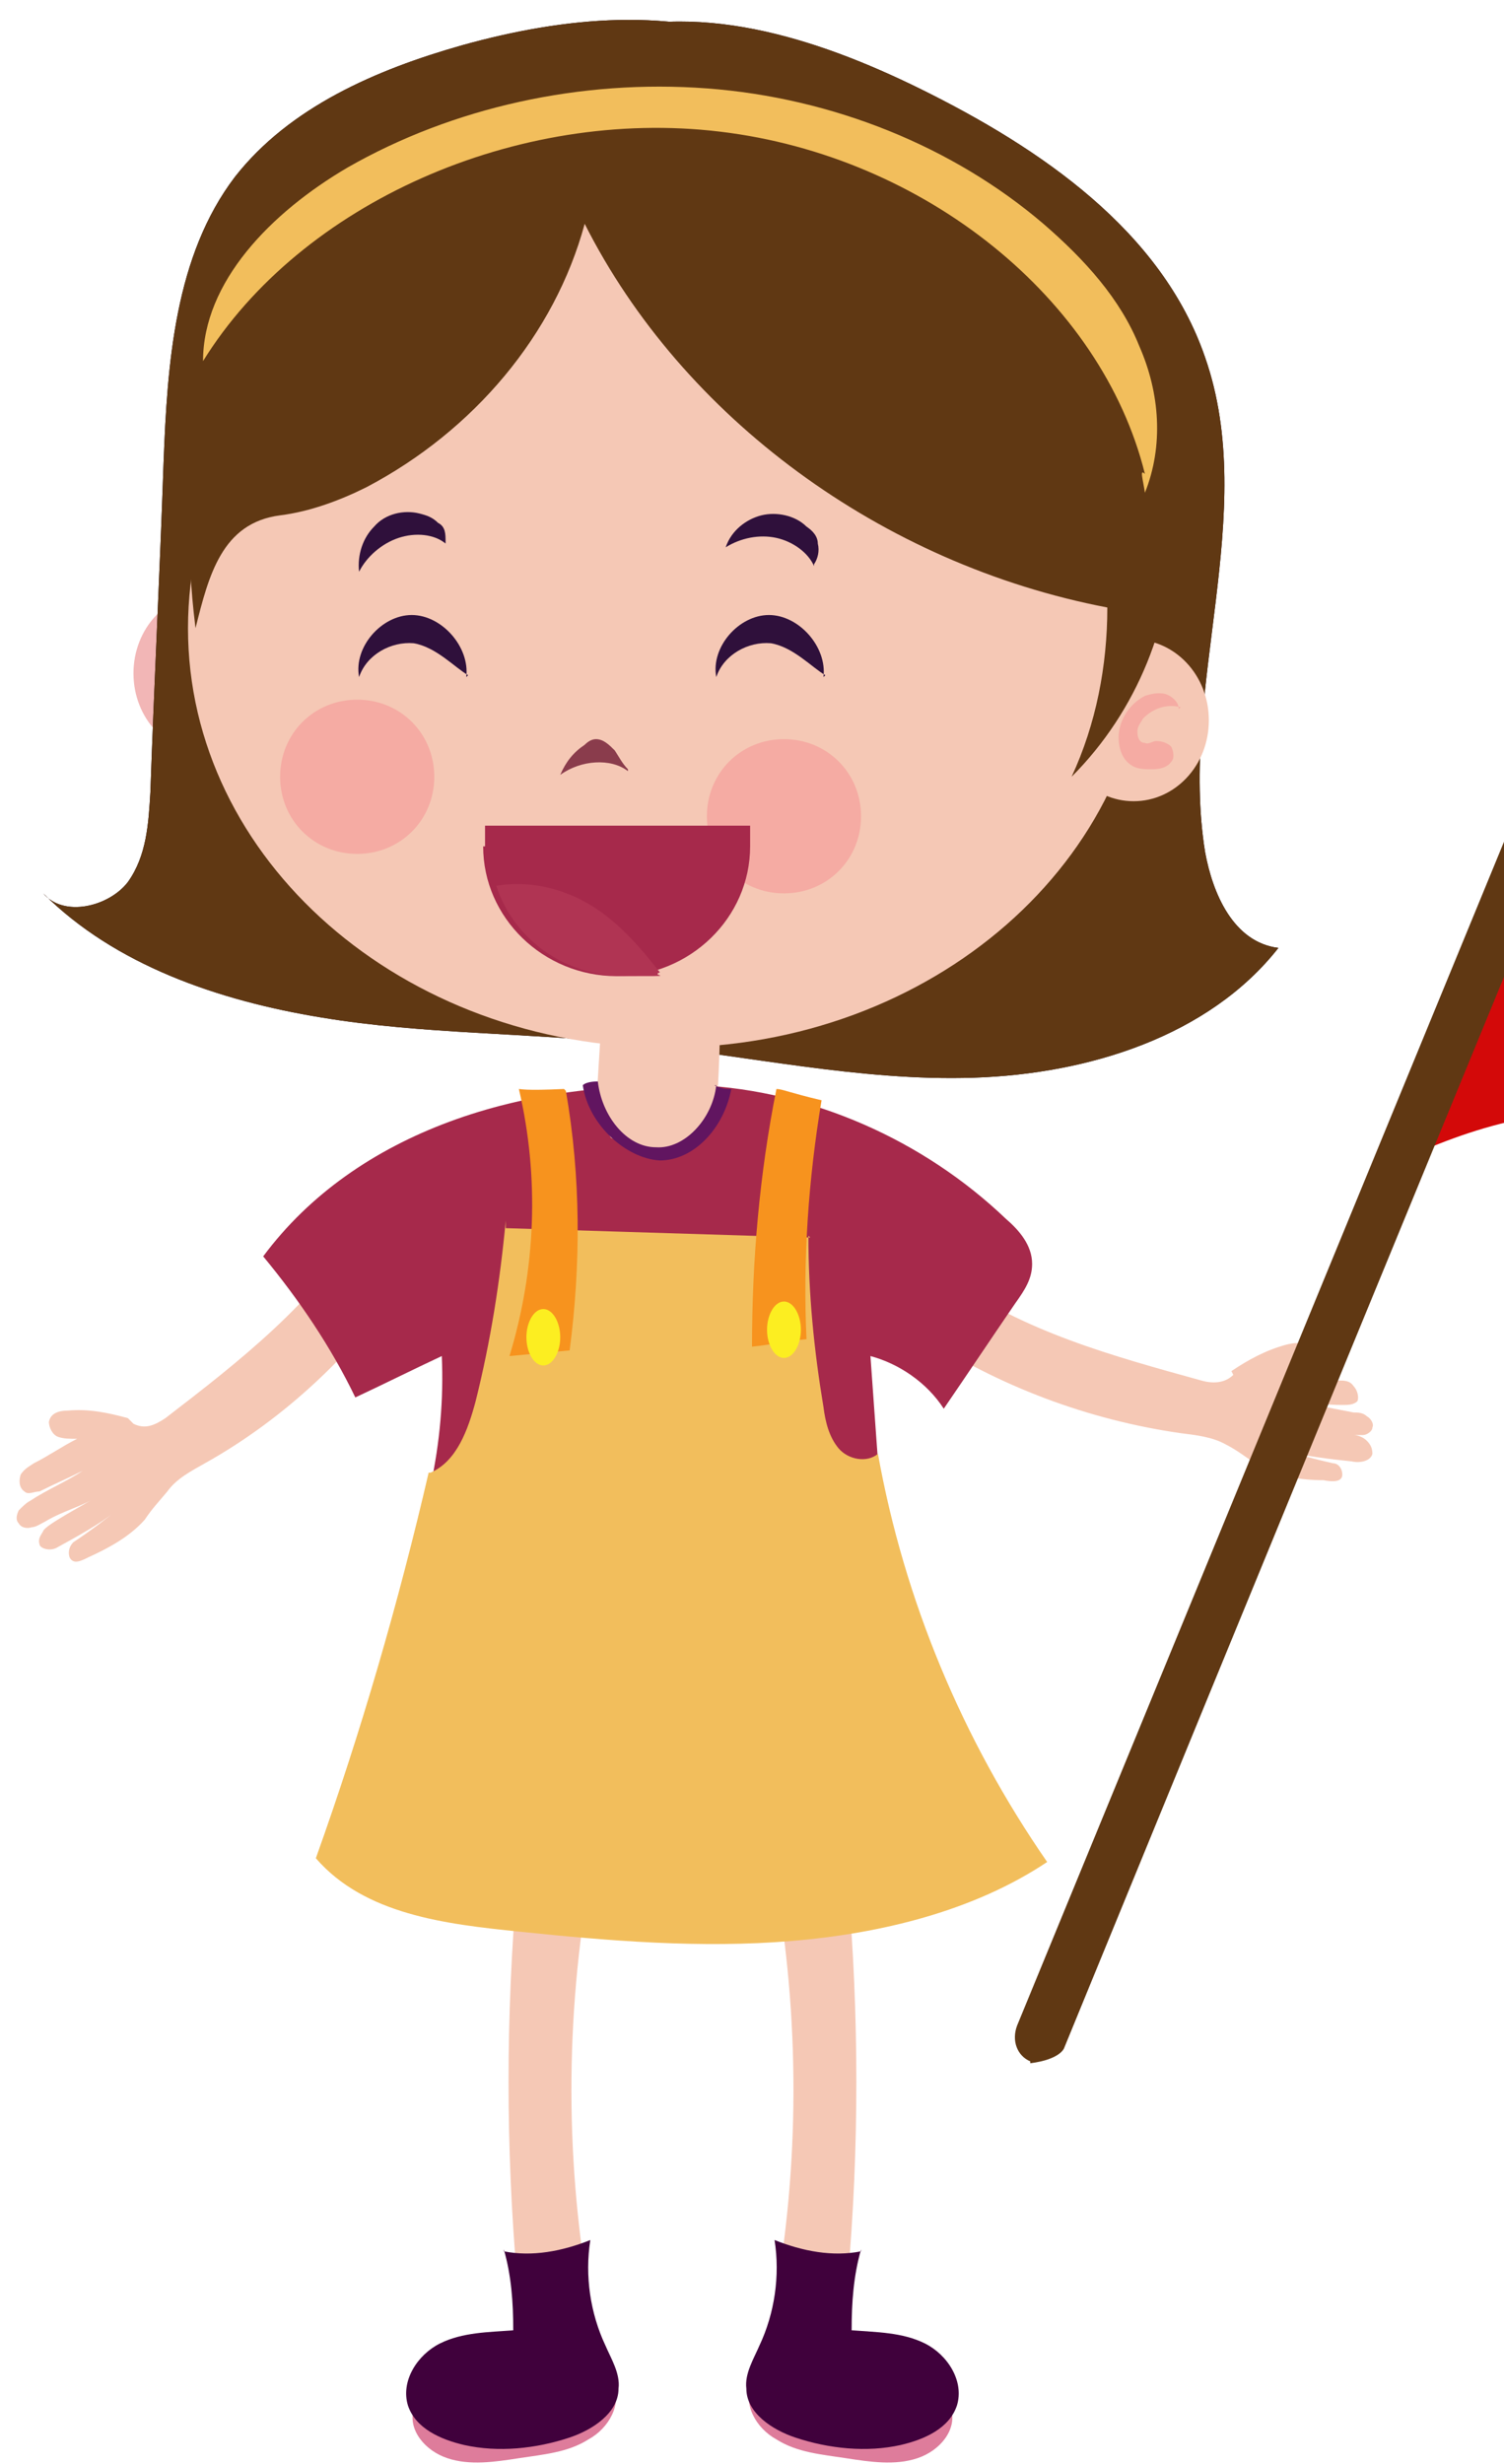 <?xml version="1.0" encoding="UTF-8"?>
<svg id="Warstwa_1" xmlns="http://www.w3.org/2000/svg" version="1.1" viewBox="0 0 80 131">
  <!-- Generator: Adobe Illustrator 29.3.1, SVG Export Plug-In . SVG Version: 2.1.0 Build 151)  -->
  <defs>
    <style>
      .st0 {
        fill: #611560;
      }

      .st1 {
        fill: #f2b6b6;
      }

      .st2 {
        fill: #f4f0ed;
      }

      .st3 {
        fill: #c96f65;
      }

      .st4 {
        fill: #f5aba3;
      }

      .st5 {
        fill: #a6294b;
      }

      .st6 {
        fill: #8a3c4c;
      }

      .st7 {
        fill: #603813;
      }

      .st8 {
        fill: #fcee21;
      }

      .st9 {
        fill: #2f103b;
      }

      .st10 {
        fill: #b03453;
      }

      .st11 {
        fill: #f5c8b5;
      }

      .st12 {
        fill: #1b020a;
      }

      .st13 {
        fill: #f2be5c;
      }

      .st14 {
        fill: #f7931e;
      }

      .st15 {
        fill: #d30909;
      }

      .st16 {
        fill: #40013c;
      }

      .st17 {
        fill: #de7c9b;
      }
    </style>
  </defs>
  <path class="st1" d="M11.1,40.1c2.2,0,4-1.9,4-4.3s-1.8-4.3-4-4.3-4,1.9-4,4.3,1.8,4.3,4,4.3Z"/>
  <path class="st3" d="M8.7,35.2c0-.4.4-.7.7-.8.4-.1.8,0,1.1.1.8.4,1.4,1.3,1.4,2.2,0,.6-.2,1.2-.7,1.5-.3.2-.7.2-1.1.2-.4,0-.8-.1-1-.4-.2-.2-.1-.6,0-.8.2-.2.5-.3.8-.3.2,0,.4.2.6.1.3,0,.4-.3.4-.6,0-.3-.2-.5-.3-.7-.5-.5-1.2-.8-2-.6h0Z"/>
  <path class="st11" d="M45.1,100.2c.6,7,.6,14,0,20.9,0,.6,0,1.1-.4,1.6-.7,1.1-2.4,1-3.7.8,1.5-7.6,1.6-15.5.3-23.2"/>
  <path class="st17" d="M50.6,128.1c.3,1.1-.6,2.2-1.8,2.6-1.2.4-2.5.2-3.8,0-1.3-.2-2.6-.3-3.7-1-1.1-.6-1.8-1.9-1.3-2.9"/>
  <path class="st16" d="M45.8,119.7c-1.5.3-3.1,0-4.6-.6.3,1.9,0,3.9-.8,5.6-.3.7-.8,1.5-.7,2.3,0,1.3,1.4,2.2,2.6,2.6,1.8.6,3.8.8,5.6.4,1.3-.3,2.6-.9,3-2.1.4-1.3-.5-2.7-1.7-3.3-1.2-.6-2.6-.6-3.9-.7,0-1.5.1-2.9.5-4.3h0Z"/>
  <path class="st11" d="M27.5,100.2c-.6,7-.6,14,0,20.9,0,.6,0,1.1.4,1.6.7,1.1,2.4,1,3.7.8-1.5-7.6-1.6-15.5-.3-23.2"/>
  <path class="st17" d="M22,128.1c-.3,1.1.6,2.2,1.8,2.6,1.2.4,2.5.2,3.8,0,1.3-.2,2.6-.3,3.7-1,1.1-.6,1.8-1.9,1.3-2.9"/>
  <path class="st16" d="M26.8,119.7c1.5.3,3.1,0,4.6-.6-.3,1.9,0,3.9.8,5.6.3.7.8,1.5.7,2.3,0,1.3-1.4,2.2-2.6,2.6-1.8.6-3.8.8-5.6.4-1.3-.3-2.6-.9-3-2.1-.4-1.3.5-2.7,1.7-3.3,1.2-.6,2.6-.6,3.9-.7,0-1.5-.1-2.9-.5-4.3h0Z"/>
  <path class="st12" d="M31.1,2c5.8-2.1,12.3,0,17.8,2.7,6.5,3.2,12.9,7.6,15.2,14.3,2.9,8.3-1.4,17.6,0,26.3.4,2.2,1.5,4.8,3.9,5.1-3.7,4.7-10.1,6.7-16.2,6.9-6.1.2-12.1-1.2-18.2-1.8-5.5-.6-11.1-.5-16.5-1.4-5.5-.9-11-2.8-14.8-6.6,1.1,1.3,3.5.7,4.5-.6,1-1.4,1.1-3.1,1.2-4.8.2-5.8.5-11.6.7-17.5.2-5.3.6-11,3.8-15.2,2.9-3.7,7.5-5.7,12.1-7,5.4-1.5,11.3-2.1,16.4.1"/>
  <path class="st7" d="M31.1,2c5.8-2.1,12.3,0,17.8,2.7,6.5,3.2,12.9,7.6,15.2,14.3,2.9,8.3-1.4,17.6,0,26.3.4,2.2,1.5,4.8,3.9,5.1-3.7,4.7-10.1,6.7-16.2,6.9-6.1.2-12.1-1.2-18.2-1.8-5.5-.6-11.1-.5-16.5-1.4-5.5-.9-11-2.8-14.8-6.6,1.1,1.3,3.5.7,4.5-.6,1-1.4,1.1-3.1,1.2-4.8.2-5.8.5-11.6.7-17.5.2-5.3.6-11,3.8-15.2,2.9-3.7,7.5-5.7,12.1-7,5.4-1.5,11.3-2.1,16.4.1"/>
  <path class="st11" d="M65.5,72.9c.9-.6,1.8-1.1,2.9-1.4.4-.1.9-.2,1.1.2.2.3,0,.6-.1.9-.2.2-.5.3-.8.4.9.1,1.7.3,2.6.4.3,0,.6,0,.8.3.2.2.3.6.2.8-.2.2-.5.2-.8.2-.8,0-1.7-.1-2.5-.2,1,.2,2.1.4,3.1.6.2,0,.5,0,.7.2.2.1.4.4.3.6,0,.2-.3.4-.5.4-.2,0-.5,0-.7,0-1-.2-2-.5-3.1-.7,1.1.2,2.2.4,3.3.7.2,0,.5.1.7.3.2.2.3.4.3.7-.1.4-.7.5-1.1.4-1-.1-2.7-.3-3.7-.6.7.2,1.8.5,2.7.7.3,0,.5.3.5.6,0,.4-.5.4-1,.3-1.2,0-2.5-.2-3.5-.8-.6-.4-1.1-.8-1.7-1.1-.7-.4-1.6-.5-2.4-.6-4.9-.7-9.7-2.5-13.8-5.2.5-1,1-2,1.4-3.1,4,2.9,8.8,4.2,13.5,5.5.7.2,1.3.1,1.7-.3h0Z"/>
  <path class="st11" d="M6.8,75.4c-1.1-.3-2.1-.5-3.2-.4-.4,0-.9.1-1,.6,0,.3.2.7.5.8s.6.1,1,.1c-.8.4-1.5.9-2.3,1.3-.3.2-.5.3-.7.6-.1.3-.1.7.2.9.2.2.5,0,.8,0,.8-.4,1.5-.7,2.3-1.1-.9.6-1.9,1-2.8,1.6-.2.1-.4.3-.6.5-.1.2-.2.5,0,.7.1.2.4.3.7.2.2,0,.5-.2.7-.3,1-.6,2-.8,2.9-1.4-1,.6-2.9,1.6-3,1.9-.1.2-.3.4-.2.7,0,.2.5.4.9.2.9-.5,2.4-1.3,3.2-2-.6.5-1.4,1.1-2.3,1.7-.2.2-.3.5-.2.8.2.4.6.2,1,0,1.1-.5,2.2-1.1,3-2,.4-.6.7-.9,1.2-1.5.5-.7,1.3-1.1,2-1.5,4.3-2.4,8.1-6,10.9-10.2-.8-.9-1.7-1.7-2.5-2.6-2.6,4.3-6.6,7.4-10.5,10.4-.6.4-1.1.6-1.7.3h0Z"/>
  <path class="st5" d="M37.2,57.7c6,.3,11.9,2.9,16.3,7.1.7.6,1.4,1.4,1.4,2.4,0,.8-.4,1.4-.9,2.1-1.3,1.9-2.5,3.7-3.8,5.6-.9-1.4-2.4-2.4-3.9-2.8.2,2.8.4,5.6.6,8.3-8-.5-16-1-24-1.4.5-2.3.7-4.6.6-6.9-1.5.7-3.1,1.5-4.6,2.2-1.3-2.7-3-5.2-4.9-7.5,4.9-6.6,13.8-9.5,23.2-9h0Z"/>
  <path class="st11" d="M38.3,54.2c0,2.4-.2,4.8-.3,7.1-2.1-.1-4.3-.2-6.4-.4.1-2.4.3-4.7.4-7.1"/>
  <path class="st11" d="M35.5,55.7c14.1,0,25.5-10,25.5-22.3s-11.4-22.3-25.5-22.3-25.5,10-25.5,22.3,11.4,22.3,25.5,22.3Z"/>
  <path class="st6" d="M33.4,40.9c-.3-.3-.5-.7-.7-1-.3-.3-.6-.6-1-.6-.2,0-.4.1-.6.3-.6.4-1,.9-1.3,1.6,1.1-.8,2.7-.9,3.6-.2Z"/>
  <path class="st11" d="M60.3,42.6c2.2,0,4-1.9,4-4.3s-1.8-4.3-4-4.3-4,1.9-4,4.3,1.8,4.3,4,4.3Z"/>
  <path class="st4" d="M62.7,37.7c0-.4-.4-.7-.7-.8-.4-.1-.8,0-1.1.1-.8.4-1.4,1.3-1.4,2.2,0,.6.2,1.2.7,1.5.3.2.7.2,1.1.2.4,0,.8-.1,1-.4.2-.2.1-.6,0-.8-.2-.2-.5-.3-.8-.3-.2,0-.4.2-.6.1-.3,0-.4-.3-.4-.6s.2-.5.3-.7c.5-.5,1.2-.8,2-.6h0Z"/>
  <path class="st4" d="M41.7,47.5c2.3,0,4.1-1.8,4.1-4.1s-1.8-4.1-4.1-4.1-4.1,1.8-4.1,4.1,1.8,4.1,4.1,4.1Z"/>
  <path class="st5" d="M39.9,58.4l-1.6.5-1.6,2.1-2.1.5-2.1-1-.8-1.3-.4-.8-.7,1.1v2.6c0,0,2.7,1.2,2.7,1.2l6.2-.6.3-4.3Z"/>
  <path class="st4" d="M19,45.4c2.3,0,4.1-1.8,4.1-4.1s-1.8-4.1-4.1-4.1-4.1,1.8-4.1,4.1,1.8,4.1,4.1,4.1Z"/>
  <path class="st9" d="M23.7,28.8c0-.4,0-.8-.4-1-.3-.3-.6-.4-1-.5-.8-.2-1.8,0-2.4.7-.6.6-.9,1.5-.8,2.4.4-.8,1.2-1.5,2.1-1.8.9-.3,1.9-.2,2.5.3h0Z"/>
  <path class="st9" d="M43.3,30c.2-.3.3-.7.2-1.1,0-.4-.3-.7-.6-.9-.6-.6-1.6-.8-2.4-.6-.8.2-1.6.8-1.9,1.7.8-.5,1.8-.7,2.7-.5.9.2,1.7.8,2,1.5Z"/>
  <path class="st5" d="M25.7,45c0,3.8,3.2,6.9,7.1,6.9s7.1-3.1,7.1-6.9,0-.7,0-1.1h-14.1c0,.4,0,.7,0,1.1h0Z"/>
  <path class="st10" d="M31.2,48c-1.4-.8-3.2-1.2-4.8-.9.9,2.8,3.6,4.8,6.8,4.8s1.3,0,1.9-.2c-1.1-1.4-2.3-2.8-3.9-3.7Z"/>
  <path class="st7" d="M62.4,28.2c0,4.8-1.9,9.6-5.4,13.1,1.3-2.8,1.9-5.9,1.9-9-12-2.3-22.6-10.1-27.8-20.4-1.6,5.9-5.9,11-11.6,14-1.4.7-3,1.3-4.6,1.5-3.1.4-3.8,3.2-4.5,6-1.1-8.9,1-9.8,4.7-15.4,3.7-5.6,11.1-8.5,18.2-8.8,7.1-.3,14.2,2.2,19.8,6.2,5,3.5,9.2,8.3,9.3,12.9h0Z"/>
  <path class="st13" d="M60.9,25.2c-2.3-9.3-11.7-16.9-22.6-18.2-10.8-1.3-22.3,3.8-27.5,12.2,0-4.2,3.6-7.9,7.7-10.3,5.6-3.2,12.4-4.7,19.1-4.2,6.7.5,13.1,3.1,17.9,7.2,2.2,1.9,4.1,4,5.1,6.5,1.1,2.5,1.3,5.3.3,7.8-.1-.7-.3-1.3,0-1h0Z"/>
  <path class="st0" d="M38.1,57.7c-.2,1.8-1.7,3.4-3.2,3.3-1.6,0-2.9-1.7-3.1-3.5-.1,0-.6,0-.8.2.3,2.1,2.3,3.9,4.1,4,1.8,0,3.4-1.7,3.8-3.8-.3,0-.5,0-.9-.2h0Z"/>
  <path class="st13" d="M43,65.7c0,3.1.3,6.1.8,9.1.1.8.3,1.6.8,2.2.5.6,1.5.8,2.1.3,1.4,7.8,4.5,15.2,9,21.7-3.9,2.6-8.8,3.8-13.6,4.2-4.8.4-9.7,0-14.5-.5-3.9-.4-8.2-.9-10.8-3.9,2.4-6.7,4.4-13.6,6-20.5,0,0,.1,0,.1,0,1.4-.6,2-2.3,2.4-3.8.8-3.2,1.3-6.4,1.6-9.6,0,.1,0,.3,0,.4l16.2.5h0Z"/>
  <path class="st14" d="M43.7,58.5c-.7,4.2-1,8.5-.8,12.7-1,.1-1.9.3-2.9.4,0-4.6.4-9.2,1.3-13.7.3,0,.7.2,2.4.6h0Z"/>
  <path class="st14" d="M30.1,58c.8,4.6.8,9.2.2,13.8-1.1.1-2.1.2-3.2.3,1.4-4.6,1.6-9.5.5-14.2.1,0,.3.1,2.4,0h0Z"/>
  <path class="st8" d="M41.7,72.2c.5,0,.9-.7.9-1.5s-.4-1.5-.9-1.5-.9.7-.9,1.5.4,1.5.9,1.5Z"/>
  <path class="st8" d="M28.9,72.6c.5,0,.9-.7.9-1.5s-.4-1.5-.9-1.5-.9.7-.9,1.5.4,1.5.9,1.5Z"/>
  <path class="st9" d="M43.8,36c.2-1.6-1.3-3.3-2.9-3.3-1.6,0-3.1,1.7-2.8,3.3.4-1.2,1.7-1.9,2.9-1.8,1.2.2,2.2,1.3,2.9,1.7Z"/>
  <path class="st9" d="M24.8,36c.2-1.6-1.3-3.3-2.9-3.3-1.6,0-3.1,1.7-2.8,3.3.4-1.2,1.7-1.9,2.9-1.8,1.2.2,2.2,1.3,2.9,1.7Z"/>
  <g>
    <g>
      <path class="st15" d="M120.8,74c-10.2.7-16.4-2.4-20.2-5.3-4.6-3.6-6.7-7.9-12.5-9.2-5.1-1.2-10.2.6-13.6,2.2l5.8-14.1,9.2-7.1s23,9.2,23.3,9.6,11.9,5.8,11.9,5.8l1.8,4.1-5.8,14.1Z"/>
      <path class="st2" d="M126.6,59.9c-10.2.7-16.4-2.4-20.2-5.3-4.6-3.6-6.7-7.9-12.5-9.2-5.1-1.2-10.2.6-13.6,2.2l5.8-14.1c3.4-1.6,8.5-3.4,13.6-2.2,5.8,1.4,7.9,5.6,12.5,9.2,3.8,3,10,6,20.2,5.3l-5.8,14.1Z"/>
    </g>
    <path class="st7" d="M54.8,109.6h0c-.7-.3-1-1.1-.7-1.9L86.4,29.2c.3-.8,1.1-1.1,1.8-.8h0c.7.3,1,1.1.7,1.9-.8,1.9-1.5,3.7-2.3,5.6-10,24.3-20,48.6-30,73,0,0-.2.6-1.8.8Z"/>
  </g>
</svg>